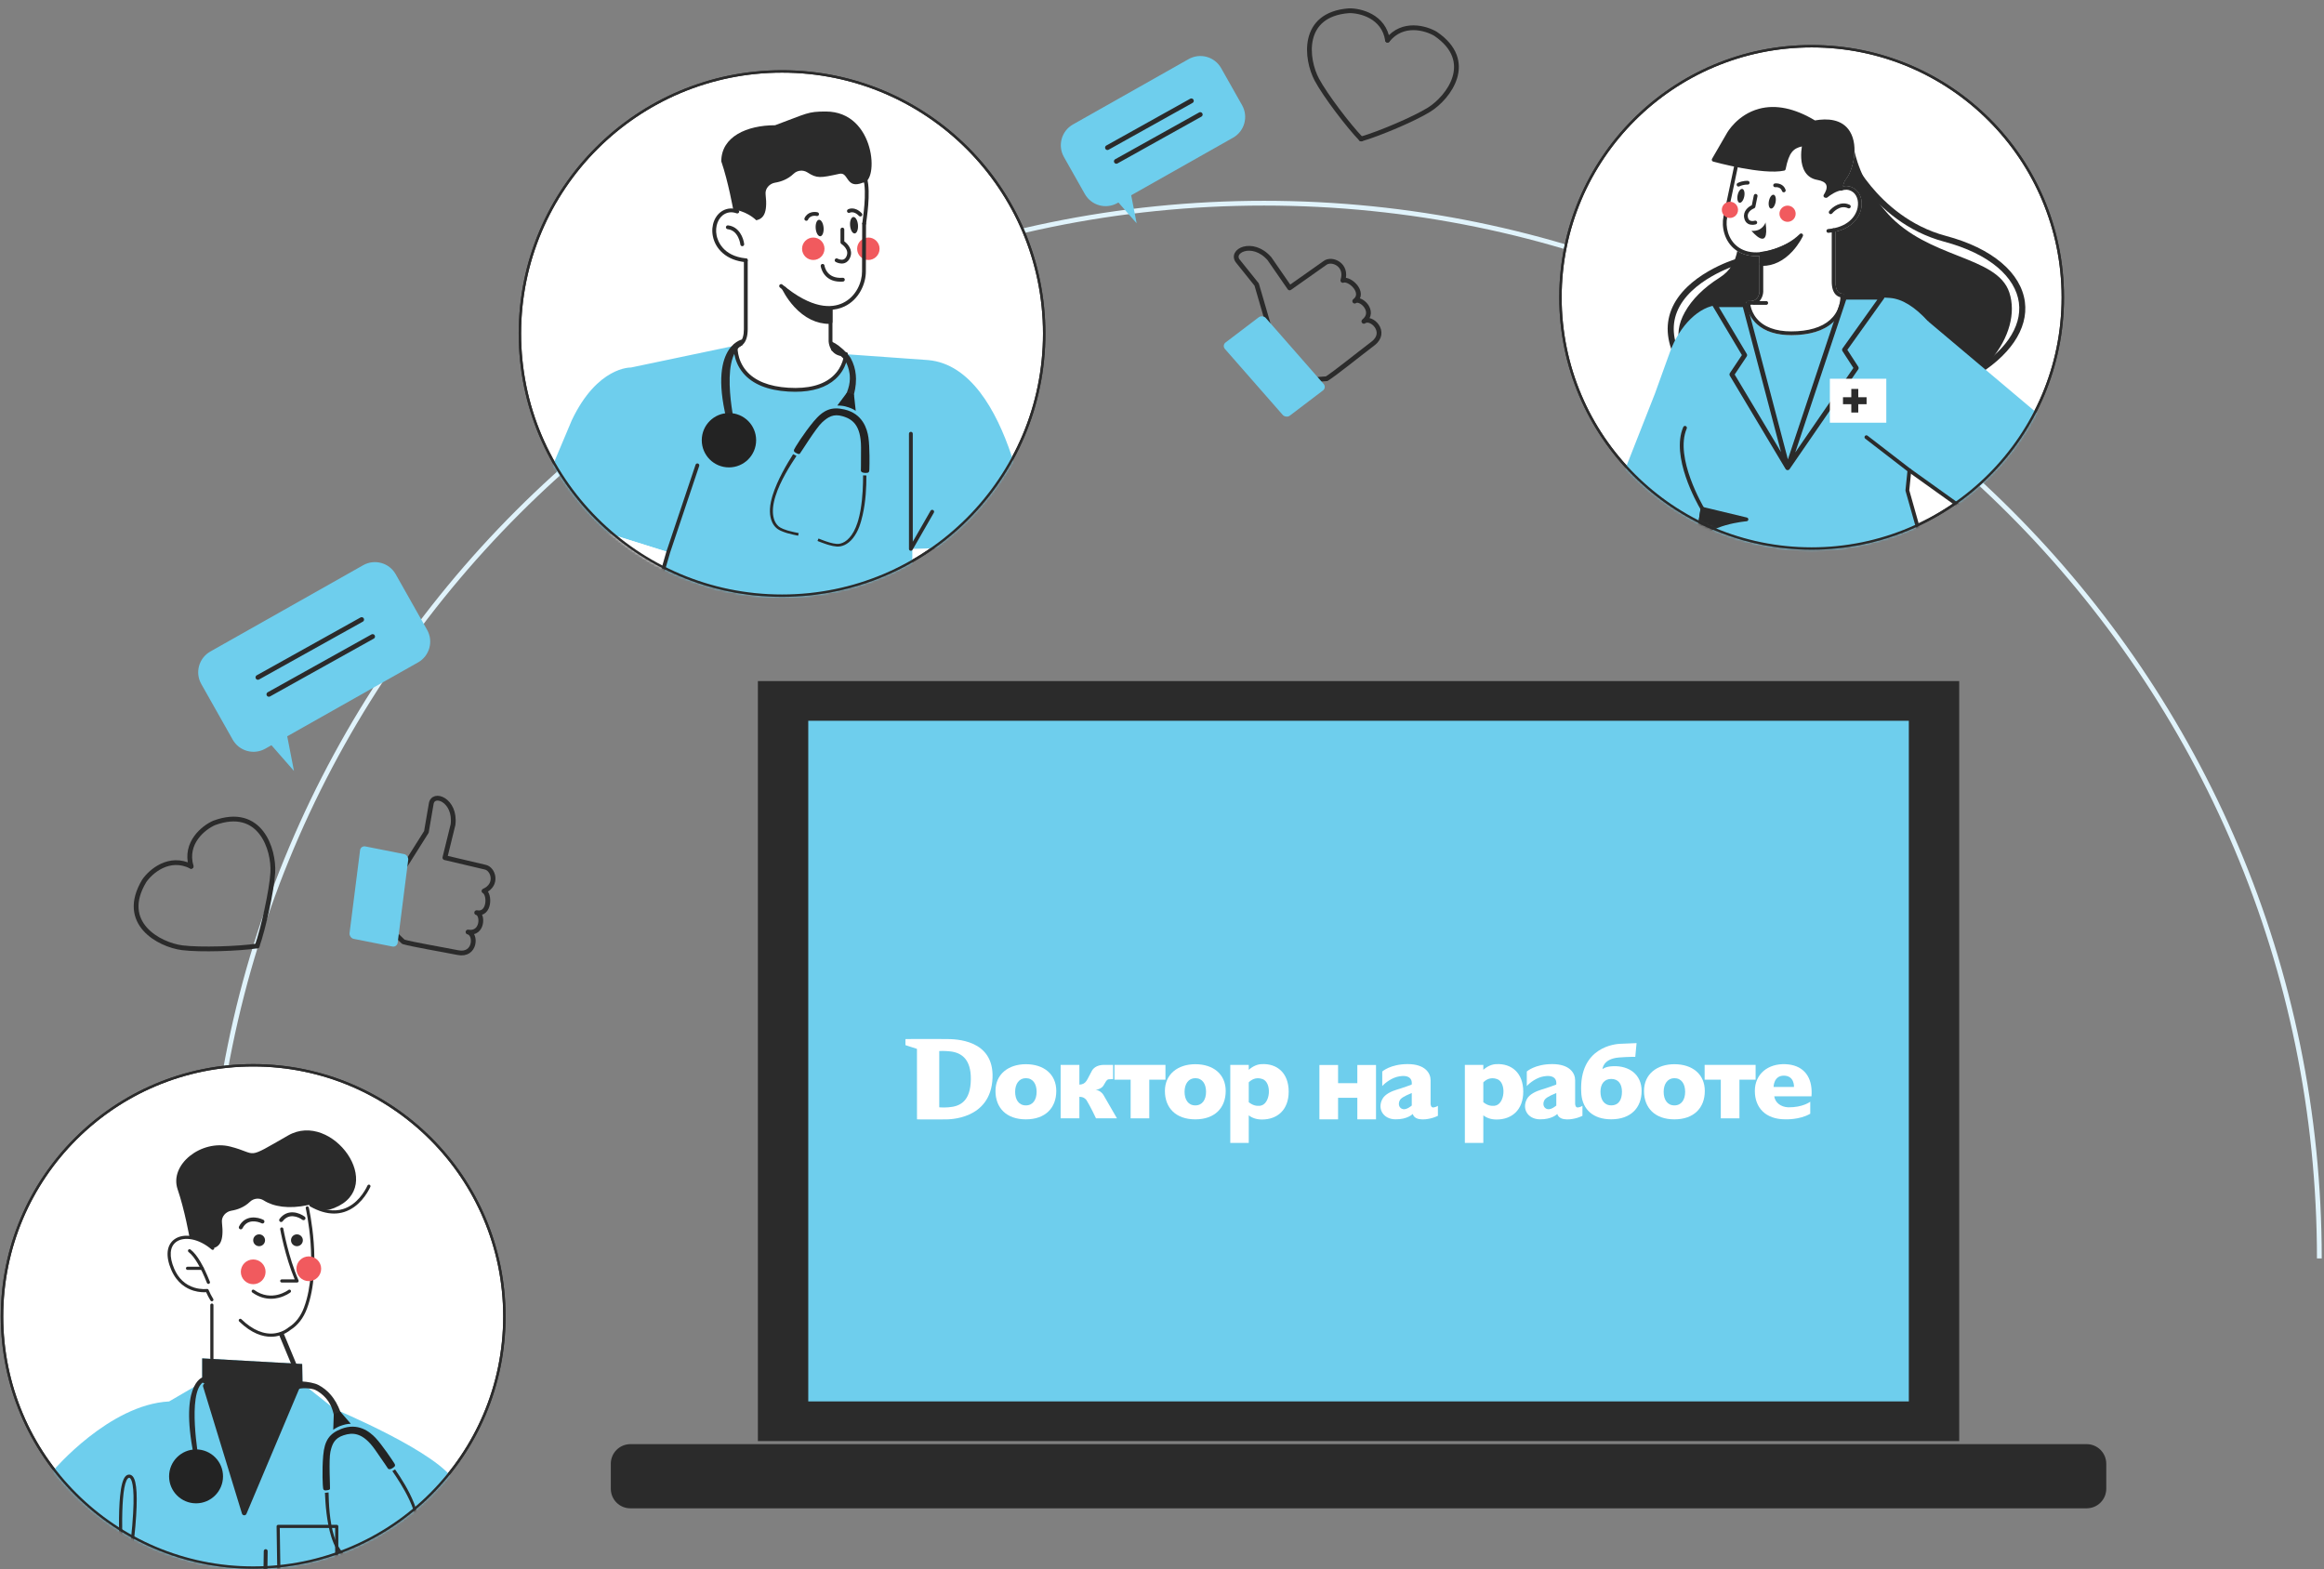 <?xml version="1.0" encoding="UTF-8"?> <svg xmlns="http://www.w3.org/2000/svg" width="973" height="657" viewBox="0 0 973 657" fill="none"><rect x="0" y="0" width="973" height="657" fill="#808080" stroke="none"/> <path d="M881.842 612.897V623.397C881.832 625.567 880.963 627.644 879.425 629.174C877.886 630.705 875.804 631.563 873.635 631.561H263.898C261.733 631.561 259.657 630.701 258.126 629.17C256.595 627.639 255.734 625.562 255.734 623.397V612.897C255.733 610.727 256.591 608.645 258.121 607.107C259.651 605.569 261.729 604.699 263.898 604.689H873.628C875.806 604.689 877.894 605.554 879.434 607.093C880.975 608.632 881.841 610.72 881.842 612.897Z" fill="#2B2B2B"></path> <path d="M820.27 285.185H317.308V603.413H820.27V285.185Z" fill="#2B2B2B"></path> <path d="M799.179 301.801H338.398V586.798H799.179V301.801Z" fill="#6ECEED"></path> <path d="M406.466 451.917C406.365 461.156 401.982 463.279 397.147 463.644C395.358 463.779 393.806 463.698 393.364 463.67C393.293 463.665 393.238 463.607 393.238 463.536V440.213C393.238 440.141 393.295 440.082 393.367 440.078C393.848 440.057 395.629 440.001 397.77 440.23C402.443 440.731 406.559 443.371 406.466 451.917V451.917ZM396.515 435.067C393.394 435.016 380.787 435.061 379.245 435.067C379.16 435.067 379.091 435.136 379.091 435.222L379.092 437.623L383.802 439.146C383.866 439.167 383.909 439.226 383.909 439.294L383.921 468.555C383.921 468.641 383.99 468.71 384.075 468.711C385.447 468.716 395.504 468.752 396.14 468.71C396.824 468.666 414.882 469.039 415.549 451.305C416.158 435.122 399.842 435.122 396.515 435.068" fill="white"></path> <path d="M429.51 462.849C426.535 462.849 425.013 460.437 425.013 457.15C425.013 453.862 426.656 451.45 429.51 451.45C432.468 451.45 434.008 453.862 434.008 457.15C434.008 460.437 432.485 462.849 429.51 462.849ZM429.51 445.604C422.245 445.604 416.783 449.736 416.783 456.812C416.783 463.887 421.345 468.696 429.51 468.696C437.674 468.696 442.238 463.887 442.238 456.812C442.238 449.736 436.983 445.604 429.51 445.604" fill="white"></path> <path d="M500.444 462.849C497.469 462.849 495.947 460.437 495.947 457.15C495.947 453.862 497.591 451.45 500.444 451.45C503.403 451.45 504.942 453.862 504.942 457.15C504.942 460.437 503.42 462.849 500.444 462.849ZM500.444 445.604C493.18 445.604 487.718 449.736 487.718 456.812C487.718 463.887 492.28 468.696 500.444 468.696C508.609 468.696 513.172 463.887 513.172 456.812C513.172 449.736 507.918 445.604 500.444 445.604" fill="white"></path> <path d="M701.03 462.849C698.055 462.849 696.533 460.437 696.533 457.15C696.533 453.862 698.177 451.45 701.03 451.45C703.989 451.45 705.528 453.862 705.528 457.15C705.528 460.437 704.005 462.849 701.03 462.849ZM701.03 445.604C693.766 445.604 688.304 449.736 688.304 456.812C688.304 463.887 692.866 468.696 701.03 468.696C709.195 468.696 713.758 463.887 713.758 456.812C713.758 449.736 708.503 445.604 701.03 445.604" fill="white"></path> <path d="M751.095 455.118H742.558C742.558 455.118 742.554 450.396 746.826 450.396C751.38 450.396 751.095 455.118 751.095 455.118ZM758.477 456.798C758.29 450.145 754.519 445.889 747.549 445.594C740.186 445.283 734.709 449.722 734.709 456.798C734.709 463.873 739.271 468.681 747.436 468.681C747.436 468.681 753.464 468.965 757.91 466.335V461.302C757.91 461.302 754.865 463.724 748.707 463.655C745.602 463.507 743.245 461.773 742.826 459.036H758.423C758.481 458.32 758.499 457.573 758.477 456.798" fill="white"></path> <path d="M461.979 458.463C461.573 457.72 460.241 456.396 458.658 456.396C458.658 456.396 460.275 456.206 461.417 455.22C462.36 454.407 462.787 452.682 463.726 452.072C463.987 451.902 464.529 451.891 465.017 451.873C465.552 451.853 466.023 451.834 466.023 451.834V445.888H462.36C461.772 445.888 458.597 445.827 457.171 448.327C455.05 452.04 454.93 453.992 451.912 454.162V445.888H444.059V468.271H451.912V459.23C452.599 459.278 453.309 459.403 453.789 459.683C454.111 459.871 454.64 460.259 454.969 460.786C456.514 463.26 458.874 468.271 458.874 468.271H467.644C467.644 468.271 462.305 459.059 461.979 458.463" fill="white"></path> <path d="M487.944 445.888H466.599V452.081H473.371V468.271H481.172V452.081H487.944V445.888Z" fill="white"></path> <path d="M735.03 445.888H713.685V452.081H720.457V468.271H728.258V452.081H735.03V445.888V445.888Z" fill="white"></path> <path d="M527.542 463.007C525.937 463.151 524.576 462.869 522.82 461.52V453.208C523.767 452.23 525.73 450.817 528.581 451.824C532.594 453.243 531.971 462.514 527.542 463.007ZM528.398 445.571C526.517 445.565 524.506 446.436 522.82 447.957V445.891H515.088V478.556H522.82V467.01C524.23 468.107 526.058 468.761 528.366 468.761C534.842 468.761 539.539 464.677 539.539 457.083C539.539 449.143 534.522 445.286 528.398 445.571" fill="white"></path> <path d="M625.751 463.007C624.146 463.151 622.785 462.869 621.029 461.52V453.208C621.976 452.23 623.939 450.817 626.79 451.824C630.803 453.243 630.179 462.514 625.751 463.007V463.007ZM626.607 445.571C624.726 445.565 622.715 446.436 621.029 447.957V445.891H613.297V478.556H621.029V467.01C622.439 468.107 624.267 468.761 626.575 468.761C633.051 468.761 637.748 464.677 637.748 457.083C637.748 449.143 632.731 445.286 626.607 445.571" fill="white"></path> <path d="M568.281 445.933V453.544H560.22V445.933H552.401V468.69H560.22V459.668H568.281V468.69H576.1V445.933H568.281V445.933Z" fill="white"></path> <path d="M591.067 462.913C591.067 462.913 588.974 464.764 587.4 464.417C585.826 464.072 585.203 462.398 586.051 460.733C586.518 459.886 587.625 459.07 591.067 457.669V462.913V462.913ZM600.244 463.7C599.257 463.857 599.008 462.934 598.955 462.266V452.292C598.955 449.36 596.698 445.557 589.381 445.557C582.09 445.556 578.717 448.659 578.717 448.659V454.757C579.936 453.381 582.842 451.15 585.878 450.683C591.976 449.671 591.041 454.134 591.041 454.134C591.041 454.134 587.603 455.431 584.788 456.261C582.702 456.877 579.729 458.181 578.717 460.284C576.641 464.228 579.046 468.599 584.165 468.683C589.303 468.768 591.482 466.433 591.482 466.433C592.51 470.004 598.83 468.334 598.952 468.301C598.953 468.301 598.954 468.301 598.955 468.301C600.261 468.039 602.017 467.22 602.017 467.22V463.016C602.017 463.016 601.385 463.518 600.244 463.7" fill="white"></path> <path d="M651.583 462.913C651.583 462.913 649.49 464.764 647.916 464.417C646.342 464.072 645.719 462.398 646.566 460.733C647.033 459.886 648.141 459.07 651.583 457.669V462.913V462.913ZM660.759 463.7C659.772 463.857 659.524 462.934 659.471 462.266V452.292C659.471 449.36 657.213 445.557 649.896 445.557C642.605 445.556 639.232 448.659 639.232 448.659V454.757C640.452 453.381 643.358 451.15 646.393 450.683C652.491 449.671 651.557 454.134 651.557 454.134C651.557 454.134 648.119 455.431 645.304 456.261C643.218 456.877 640.244 458.181 639.232 460.284C637.156 464.228 639.561 468.599 644.681 468.683C649.819 468.768 651.998 466.433 651.998 466.433C653.026 470.004 659.346 468.334 659.468 468.301C659.469 468.301 659.47 468.301 659.471 468.301C660.777 468.039 662.533 467.22 662.533 467.22V463.016C662.533 463.016 661.901 463.518 660.759 463.7" fill="white"></path> <path d="M674.574 462.832C671.599 462.832 670.077 460.419 670.077 457.132C670.077 453.844 671.721 451.77 674.574 451.77C677.533 451.77 679.072 453.844 679.072 457.132C679.072 460.419 677.766 462.832 674.574 462.832ZM675.405 446.436C672.076 446.551 670.998 447.627 670.929 447.681C670.929 447.681 671.02 443.335 677.836 442.79C681.64 442.486 684.651 442.513 684.651 442.513L685.187 436.771C685.187 436.771 679.512 436.982 678.164 437.064C676.905 437.142 660.937 438.04 662.029 457.452V457.452C662.029 457.46 662.03 457.469 662.031 457.479C662.042 457.759 662.06 458.034 662.087 458.307V458.309C662.679 464.547 667.007 468.678 674.575 468.678C682.739 468.678 687.302 463.87 687.302 456.795C687.302 449.947 682.151 446.202 675.405 446.435" fill="white"></path> <path d="M971.051 526.928C971.051 282.899 773.226 85.075 529.197 85.075C285.168 85.075 87.344 282.899 87.344 526.928" stroke="#E0F3FB" stroke-width="2"></path> <circle cx="327.421" cy="139.668" r="109.755" fill="white" stroke="#2B2B2B"></circle> <path d="M335.803 104.162C335.803 106.757 337.906 108.86 340.5 108.86C343.095 108.86 345.198 106.757 345.198 104.162C345.198 101.568 343.095 99.464 340.5 99.464C337.906 99.464 335.803 101.568 335.803 104.162Z" fill="#F15A5E"></path> <path d="M358.859 104.162C358.859 106.757 360.963 108.86 363.557 108.86C366.152 108.86 368.255 106.757 368.255 104.162C368.255 101.568 366.152 99.464 363.557 99.464C360.963 99.464 358.859 101.568 358.859 104.162Z" fill="#F15A5E"></path> <mask id="mask0_171_568" style="mask-type:alpha" maskUnits="userSpaceOnUse" x="217" y="29" width="221" height="221"> <circle cx="327.421" cy="139.668" r="109.755" fill="white" stroke="black"></circle> </mask> <g mask="url(#mask0_171_568)"> <path d="M312.248 109.783L312.169 109.78C308.25 109.396 305.015 108.107 302.554 105.946C300.41 104.061 298.992 101.62 298.453 98.878C297.563 94.358 299.324 89.943 302.734 88.143C304.664 87.123 306.758 87.014 308.958 87.822C309.373 87.973 309.586 88.433 309.434 88.848C309.282 89.262 308.822 89.474 308.408 89.323C306.651 88.678 304.993 88.757 303.481 89.556C300.69 91.032 299.267 94.736 300.021 98.57C300.418 100.582 302.477 107.226 312.325 108.189C312.764 108.231 313.086 108.621 313.043 109.06C313.003 109.475 312.655 109.783 312.248 109.783V109.783Z" fill="#2B2B2B"></path> <path d="M346.96 129.756C341.896 129.756 335.139 127.538 326.52 120.373C326.18 120.092 326.134 119.587 326.416 119.248C326.698 118.909 327.202 118.863 327.542 119.145C340.036 129.529 348.213 129.079 352.874 126.87C358.444 124.234 360.946 118.168 360.914 113.65L360.987 93.686C360.988 93.244 361.346 92.887 361.786 92.887H361.789C362.231 92.89 362.588 93.25 362.586 93.692L362.513 113.647C362.548 118.649 359.762 125.378 353.559 128.316C351.81 129.145 349.617 129.756 346.96 129.756V129.756Z" fill="#2B2B2B"></path> <path d="M308.117 145.487C308.014 145.487 307.95 145.484 307.938 145.481C307.499 145.439 307.176 145.049 307.219 144.61C307.26 144.174 307.647 143.856 308.082 143.89C308.136 143.893 309.032 143.938 309.873 143.155C310.903 142.192 311.448 140.353 311.448 137.832V108.984C311.448 108.543 311.806 108.183 312.247 108.183C312.689 108.183 313.047 108.543 313.047 108.984V137.832C313.047 140.882 312.331 143.079 310.919 144.362C309.796 145.385 308.57 145.487 308.117 145.487Z" fill="#2B2B2B"></path> <path d="M353.321 149.158C352.564 149.158 351.861 149.061 351.222 148.867C347.128 147.629 346.932 143.091 346.925 142.897L346.925 129.245C346.925 128.803 347.283 128.446 347.724 128.446C348.166 128.446 348.524 128.803 348.524 129.245V142.873C348.529 142.988 348.698 146.434 351.685 147.336C352.378 147.545 353.191 147.608 354.097 147.518C354.539 147.478 354.928 147.796 354.97 148.238C355.013 148.676 354.692 149.067 354.252 149.109C353.934 149.139 353.623 149.158 353.321 149.158V149.158Z" fill="#2B2B2B"></path> <path d="M223.555 213.555L279.772 231.195L269.492 266.872L381.964 283.853V229.828L431.842 228.293C431.842 228.293 423.987 153.965 388.616 150.773L354.175 148.313C354.175 148.313 350.821 165.63 328.776 163.031C307.139 160.477 308.014 144.685 308.014 144.685L264.14 153.89C264.14 153.89 250.162 153.354 239.41 175.929L223.555 213.555H223.555Z" fill="#6ECEED"></path> <path d="M332.944 164.047C331.974 164.047 330.975 164.014 329.948 163.95C321.392 163.421 315.087 160.84 311.209 156.283C306.652 150.93 307.193 144.864 307.219 144.606C307.262 144.168 307.652 143.847 308.093 143.889C308.532 143.932 308.853 144.325 308.81 144.764C308.805 144.818 308.324 150.446 312.445 155.269C316.034 159.469 321.956 161.853 330.047 162.356C338.327 162.867 344.602 161.245 348.697 157.532C353.138 153.505 353.374 148.337 353.376 148.286C353.392 147.847 353.767 147.499 354.202 147.514C354.642 147.529 354.988 147.898 354.974 148.34C354.966 148.576 354.734 154.198 349.798 158.694C345.892 162.25 340.232 164.047 332.944 164.047V164.047Z" fill="#2B2B2B"></path> <path d="M328.183 120.73C328.183 120.73 334.824 135.212 347.725 134.809V129.768C347.725 129.768 336.458 128.824 328.183 120.73Z" fill="#2B2B2B"></path> <path d="M331.297 124.358C334.113 128.331 339.387 133.88 346.925 134.014V130.483C344.679 130.183 337.754 128.927 331.297 124.358ZM347.21 135.617C341.892 135.617 336.826 133.151 332.526 128.461C329.207 124.839 327.526 121.218 327.456 121.063C327.295 120.712 327.407 120.298 327.722 120.077C328.037 119.856 328.466 119.889 328.742 120.159C336.719 127.962 347.681 128.964 347.791 128.973C348.205 129.006 348.524 129.354 348.524 129.768V134.809C348.524 135.242 348.181 135.596 347.749 135.608C347.569 135.614 347.389 135.617 347.21 135.617Z" fill="#2B2B2B"></path> <path d="M310.769 103.087C310.367 103.087 310.021 102.784 309.975 102.376C309.973 102.361 309.791 100.83 309.007 99.268C308.013 97.287 306.541 96.176 304.633 95.961C304.194 95.91 303.878 95.516 303.928 95.078C303.977 94.636 304.37 94.321 304.812 94.37C309.526 94.902 311.29 99.725 311.564 102.2C311.613 102.639 311.297 103.036 310.858 103.084C310.828 103.087 310.798 103.087 310.769 103.087V103.087Z" fill="#2B2B2B"></path> <path d="M351.906 117.947C344.506 117.947 343.623 111.481 343.614 111.411C343.561 110.972 343.872 110.573 344.31 110.522C344.75 110.467 345.148 110.779 345.201 111.218C345.231 111.444 346.016 116.833 352.834 116.31C353.274 116.28 353.658 116.606 353.692 117.045C353.726 117.487 353.396 117.871 352.956 117.904C352.592 117.932 352.243 117.947 351.906 117.947V117.947Z" fill="#2B2B2B"></path> <path d="M352.418 110.352C351.068 110.352 349.93 109.71 349.868 109.677C349.485 109.456 349.352 108.969 349.572 108.585C349.791 108.203 350.279 108.07 350.663 108.288C350.674 108.294 352.016 109.039 353.138 108.636C353.731 108.424 354.174 107.925 354.492 107.105C354.945 105.94 354.735 104.778 353.867 103.647C353.16 102.724 352.274 102.167 352.265 102.161C352.03 102.016 351.885 101.759 351.885 101.48V96.106C351.885 95.665 352.243 95.308 352.685 95.308C353.126 95.308 353.484 95.665 353.484 96.106V101.053C355.038 102.173 357.154 104.672 355.983 107.683C355.491 108.948 354.711 109.777 353.665 110.146C353.246 110.294 352.823 110.352 352.418 110.352V110.352Z" fill="#2B2B2B"></path> <path d="M341.51 95.61C341.666 97.516 342.532 98.999 343.444 98.926C344.357 98.851 344.971 97.247 344.815 95.341C344.66 93.438 343.794 91.952 342.881 92.028C341.969 92.103 341.355 93.707 341.51 95.61Z" fill="#2B2B2B"></path> <path d="M355.909 94.436C356.064 96.343 356.93 97.825 357.843 97.75C358.755 97.677 359.369 96.073 359.214 94.167C359.058 92.261 358.192 90.778 357.28 90.854C356.367 90.927 355.753 92.533 355.909 94.436Z" fill="#2B2B2B"></path> <path d="M337.576 92.451C337.463 92.451 337.35 92.427 337.241 92.379C336.84 92.191 336.665 91.716 336.85 91.317C338.094 88.624 340.951 88.551 342.29 88.89C342.718 88.999 342.977 89.431 342.869 89.861C342.761 90.288 342.328 90.545 341.901 90.442C341.791 90.415 339.295 89.837 338.302 91.985C338.167 92.279 337.878 92.451 337.576 92.451V92.451Z" fill="#2B2B2B"></path> <path d="M360.216 90.639C360.008 90.639 359.8 90.561 359.643 90.397C357.495 88.189 355.873 89.027 355.806 89.063C355.421 89.269 354.936 89.135 354.723 88.754C354.509 88.373 354.633 87.895 355.009 87.674C355.12 87.611 357.733 86.14 360.79 89.284C361.097 89.602 361.09 90.107 360.774 90.415C360.618 90.567 360.417 90.639 360.216 90.639V90.639Z" fill="#2B2B2B"></path> <path d="M381.359 230.627C381.291 230.627 381.222 230.618 381.153 230.6C380.803 230.506 380.56 230.188 380.56 229.828V181.612C380.56 181.171 380.917 180.811 381.359 180.811C381.8 180.811 382.158 181.171 382.158 181.612V226.83L389.596 213.87C389.815 213.489 390.304 213.356 390.687 213.577C391.07 213.794 391.202 214.285 390.983 214.666L382.052 230.224C381.907 230.479 381.64 230.627 381.359 230.627V230.627Z" fill="#2B2B2B"></path> <path d="M220.503 307.424H326.64C326.64 307.424 338.174 315.727 347.584 318.144L360.416 346.502C364.113 354.187 379.969 356.378 379.969 346.099C382.387 355.776 399.118 359.603 397.909 346.502C403.621 358.193 423.243 356.311 417.131 343.845L407.382 318.144L399.506 307.478H420.017C427.004 307.497 432.78 296.31 418.765 290.631L393.409 288.044C393.409 288.044 376.615 282.05 357.771 279.006L269.486 266.912L279.766 231.235L223.547 213.594L210.223 253.607C210.223 253.607 186.038 306.214 220.503 307.424H220.503Z" fill="white"></path> <path d="M391.51 355.67C387.45 355.67 382.635 353.113 380.299 348.986C379.467 351.303 377.577 352.91 374.839 353.533C369.776 354.689 362.227 352.057 359.703 346.807L347.018 318.782C338.243 316.401 328.031 309.345 326.391 308.186H220.512C212.93 307.92 207.508 305.206 204.368 300.11C200.445 293.747 200.127 283.901 203.424 270.851C205.766 261.583 209.202 253.907 209.487 253.277L222.797 213.304C222.936 212.883 223.39 212.656 223.808 212.796C224.227 212.938 224.454 213.389 224.314 213.809L210.991 253.822C210.982 253.849 210.971 253.877 210.959 253.904C210.817 254.212 196.883 284.921 205.73 299.272C208.572 303.884 213.554 306.343 220.54 306.589H326.647C326.815 306.589 326.978 306.64 327.114 306.737C327.228 306.822 338.639 314.979 347.789 317.333C348.024 317.394 348.218 317.557 348.318 317.778L361.152 346.132C362.965 349.903 369.057 353.213 374.485 351.975C376.626 351.488 379.178 350.063 379.178 346.06C379.178 345.654 379.479 345.315 379.88 345.264C380.282 345.216 380.655 345.473 380.753 345.866C381.855 350.272 387.434 354.871 392.712 353.975C395.947 353.425 397.513 350.783 397.122 346.535C397.086 346.151 397.33 345.797 397.702 345.691C398.074 345.588 398.466 345.763 398.636 346.111C401.083 351.122 405.967 353.185 409.722 353.443C412.881 353.661 415.501 352.695 416.733 350.865C417.858 349.188 417.749 346.871 416.418 344.157L416.391 344.087L406.684 318.492L393.646 300.843C393.384 300.489 393.459 299.986 393.814 299.726C394.169 299.463 394.67 299.538 394.932 299.892L408.034 317.633C408.079 317.69 408.112 317.754 408.139 317.823L417.87 343.485C419.867 347.582 419.078 350.244 418.058 351.757C416.506 354.069 413.347 355.294 409.613 355.037C406.073 354.795 401.637 353.116 398.684 349.228C398.24 352.701 396.22 354.998 392.98 355.552C392.506 355.63 392.014 355.67 391.51 355.67H391.51Z" fill="#2B2B2B"></path> <path d="M420.042 308.234H399.509C399.067 308.234 398.71 307.878 398.71 307.436C398.71 306.994 399.067 306.637 399.509 306.637H420.039C423.041 306.637 425.852 304.264 426.448 301.23C426.811 299.381 426.768 294.73 418.575 291.372L393.334 288.8C393.27 288.794 393.207 288.779 393.146 288.757C392.979 288.697 376.202 282.754 357.649 279.756L269.383 267.665C269.153 267.634 268.949 267.504 268.822 267.308C268.695 267.114 268.659 266.875 268.724 266.651L279.003 230.974L279.014 230.941L291.218 194.589C291.359 194.172 291.812 193.945 292.23 194.087C292.649 194.226 292.875 194.68 292.734 195.098L280.535 231.434L270.516 266.206L357.886 278.173C375.887 281.084 392.212 286.736 393.591 287.22L418.853 289.792C418.929 289.801 419.001 289.819 419.071 289.847C425.592 292.491 428.938 296.86 428.018 301.538C427.28 305.296 423.779 308.234 420.042 308.234H420.042Z" fill="#2B2B2B"></path> <path d="M437.466 298.453C437.055 298.453 436.704 298.138 436.671 297.72L431.046 228.361C431.009 227.919 431.336 227.535 431.778 227.498C432.217 227.468 432.604 227.792 432.637 228.231L438.262 297.59C438.299 298.029 437.972 298.416 437.53 298.453H437.466V298.453Z" fill="#2B2B2B"></path> <path d="M308.147 180.315C308.147 180.315 300.612 149.645 310.859 144.468L310.567 142.169C310.567 142.169 294.863 145.484 305.87 181.659L308.147 180.315Z" fill="#2B2B2B"></path> <path d="M353.804 166.343L357.034 167.128C357.163 166.592 357.337 165.96 357.513 165.24C357.689 164.52 357.865 163.748 358.017 162.888C358.267 161.499 358.39 160.089 358.384 158.678C358.401 158.631 358.383 158.576 358.383 158.524C358.377 158.011 358.349 157.486 358.297 156.953C358.081 154.559 357.384 152.233 356.248 150.115C355.47 148.672 353.309 146.413 351.133 144.779C350.258 144.092 349.302 143.515 348.286 143.061L348.168 145.566L348.156 145.599L348.145 145.629L348.134 145.662L348.101 146.314L348.079 146.784L348.105 146.793C348.499 146.842 348.88 146.965 349.229 147.155C349.905 147.503 350.546 147.915 351.143 148.386L351.332 148.525L351.549 148.699C352.684 149.614 353.685 150.644 354.019 151.263C354.842 152.805 355.395 154.476 355.655 156.203C355.701 156.522 355.744 156.84 355.774 157.152C355.928 159.045 355.705 160.949 355.116 162.755C354.945 163.327 354.752 163.866 354.559 164.372C354.312 165.134 354.03 165.786 353.804 166.343Z" fill="#2B2B2B"></path> <path d="M360.426 197.012C360.471 197.927 361.885 198.147 363.127 197.98C364.129 197.862 363.955 196.714 363.996 195.807C364.029 195.11 364.192 187.369 363.587 183.186C363.057 179.531 361.185 173.231 353.544 171.454C348.281 170.228 344.85 171.43 340.656 176.477C336.408 181.583 332.717 187.601 332.489 188.194C332.261 188.788 332.396 189.183 333.116 189.568C333.836 189.953 334.511 190.329 334.877 189.953C335.243 189.577 341.605 179.253 344.131 176.924C346.656 174.595 348.91 173.117 352.848 174.301C356.665 175.449 360.475 177.781 360.492 187.333C360.51 195.266 360.426 197.012 360.426 197.012Z" fill="#232323"></path> <path d="M360.142 219.41C360.282 219.02 360.397 218.614 360.517 218.198C360.734 217.44 360.93 216.676 361.107 215.906L361.152 215.718C362.505 209.861 362.741 203.906 362.743 199.091L361.356 199.034C361.349 202.676 361.22 208.147 360.319 213.378C360.293 213.544 360.264 213.709 360.233 213.877C359.985 215.236 359.682 216.571 359.316 217.853C359.199 218.251 359.082 218.639 358.956 219.011C358.564 220.215 358.068 221.383 357.474 222.501C355.129 226.846 352.185 227.887 350.332 227.745C349.33 227.655 348.34 227.462 347.377 227.171C346.302 226.86 345.225 226.47 344.273 226.106L342.685 225.488L342.262 226.512L343.901 227.144C344.258 227.272 344.635 227.407 345.019 227.545C345.68 227.782 346.375 228.031 347.095 228.218C348.152 228.54 349.239 228.751 350.34 228.848C352.347 228.986 354.894 228.105 357.106 225.339C358.24 223.877 359.138 222.247 359.767 220.507C359.884 220.172 360.015 219.805 360.142 219.41Z" fill="#2B2B2B"></path> <path d="M334.397 223.219C333.772 223.088 333.008 222.93 332.23 222.759C331.677 222.636 331.102 222.501 330.515 222.338C330.19 222.256 329.865 222.162 329.542 222.064C328.97 221.889 328.41 221.692 327.888 221.472C327.499 221.312 327.119 221.13 326.752 220.926C326.199 220.621 325.712 220.211 325.319 219.718C324.665 218.907 324.196 217.962 323.945 216.95V216.95C323.432 215.039 323.392 212.414 324.332 208.916C324.437 208.529 324.55 208.14 324.676 207.738C326.666 201.363 330.868 194.816 333.466 190.901C333.2 190.78 332.349 190.288 332.074 190.152C329.507 194.19 325.508 200.9 323.48 207.368C323.351 207.781 323.235 208.187 323.129 208.586C321.929 212.975 322.226 216.207 323.195 218.45C323.547 219.294 324.05 220.067 324.679 220.731C325.106 221.181 325.598 221.563 326.138 221.866C326.393 222.01 326.659 222.142 326.935 222.268C327.672 222.594 328.429 222.875 329.201 223.11L329.449 223.198C330.323 223.456 331.201 223.67 332.013 223.853C332.819 224.03 333.556 224.182 334.159 224.309L334.397 223.219Z" fill="#2B2B2B"></path> <path d="M357.538 165.238L357.518 165.231L354.601 164.394C354.555 164.46 354.128 165.026 353.575 165.768C353.373 166.039 353.152 166.333 352.924 166.635C351.846 168.081 350.63 169.704 350.564 169.796C350.82 169.798 351.135 169.806 351.471 169.826C351.691 169.838 351.922 169.857 352.156 169.882C352.728 169.926 353.296 170.018 353.854 170.154C355.811 170.681 356.872 171.102 358.275 172C358.239 171.704 357.538 165.238 357.538 165.238Z" fill="#232323"></path> <circle cx="305.193" cy="184.326" r="11.382" fill="#232323"></circle> </g> <circle cx="327.421" cy="139.668" r="109.755" stroke="#2B2B2B"></circle> <circle cx="758.487" cy="124.516" r="105.161" fill="white" stroke="#2B2B2B"></circle> <mask id="mask1_171_568" style="mask-type:alpha" maskUnits="userSpaceOnUse" x="652" y="18" width="213" height="213"> <circle cx="758.487" cy="124.516" r="105.161" fill="white" stroke="black"></circle> </mask> <g mask="url(#mask1_171_568)"> <path d="M703.542 152.757C703.098 152.757 702.67 152.524 702.437 152.111C697.914 144.082 697.019 136.523 699.77 129.638C701.129 126.244 703.386 123.02 706.478 120.056C708.924 117.715 711.893 115.53 715.306 113.563C721.092 110.222 726.107 108.672 726.319 108.606C726.987 108.402 727.693 108.779 727.9 109.447C728.103 110.114 727.726 110.821 727.059 111.028C726.864 111.087 707.475 117.173 702.117 130.584C699.668 136.721 700.518 143.546 704.643 150.868C704.984 151.479 704.769 152.251 704.161 152.592C703.964 152.703 703.751 152.757 703.542 152.757V152.757Z" fill="#2B2B2B"></path> <path d="M825.486 158.334C825.049 158.334 824.624 158.109 824.388 157.702C824.037 157.097 824.244 156.322 824.849 155.972C839.188 147.677 846.626 137.014 845.261 126.719C844.558 121.409 841.493 116.317 836.401 112C830.898 107.333 823.34 103.693 813.94 101.185C798.341 97.02 787.6 87.106 781.338 79.523C774.563 71.321 771.498 64.188 771.372 63.888C771.1 63.245 771.399 62.502 772.043 62.227C772.686 61.955 773.429 62.257 773.701 62.901C773.746 63.002 776.796 70.067 783.343 77.976C789.363 85.25 799.673 94.754 814.593 98.739C824.358 101.346 832.245 105.157 838.038 110.069C843.618 114.799 846.983 120.442 847.77 126.387C849.276 137.747 841.385 149.329 826.118 158.163C825.917 158.28 825.699 158.334 825.486 158.334V158.334Z" fill="#2B2B2B"></path> <path d="M775.532 62.886C775.532 62.886 777.78 76.913 789.967 90.228C807.284 109.147 835.6 107.83 840.509 122.738C846.969 142.357 821.833 169.913 794.221 165.919C750.315 159.567 745.881 141.995 722.092 148.249C698.302 154.505 697.048 131.638 720.317 116.96C734.727 107.872 725.618 88.597 727.875 70.977L775.532 62.886H775.532Z" fill="#2B2B2B"></path> <path d="M731.501 146.141C739.063 146.141 745.029 148.901 752.491 152.352C761.921 156.714 773.659 162.144 794.335 165.135C810.769 167.515 824.764 158.663 832.38 149.589C839.636 140.941 842.396 130.997 839.759 122.986C837.376 115.751 828.892 112.395 819.07 108.512C809.201 104.609 798.011 100.184 789.384 90.761C778.67 79.059 775.566 66.971 774.901 63.795L728.588 71.659C727.957 77.23 728.433 82.975 728.894 88.534C729.866 100.241 730.782 111.296 720.739 117.631C707.011 126.288 702.41 137.415 705.047 143.489C707.104 148.221 713.402 149.715 721.892 147.485C725.448 146.548 728.594 146.141 731.501 146.141V146.141ZM799.762 167.111C797.915 167.111 796.029 166.979 794.107 166.7C773.206 163.677 761.352 158.193 751.827 153.786C741.418 148.973 734.542 145.794 722.293 149.015C712.983 151.463 705.993 149.631 703.595 144.117C702.006 140.456 702.643 135.703 705.394 130.73C708.331 125.414 713.345 120.424 719.895 116.293C729.127 110.47 728.289 100.367 727.316 88.665C726.834 82.828 726.331 76.796 727.091 70.878C727.136 70.531 727.4 70.255 727.744 70.198L775.401 62.104C775.61 62.071 775.823 62.119 775.994 62.242C776.164 62.364 776.281 62.55 776.314 62.759C776.338 62.897 778.679 76.724 790.551 89.692C798.933 98.849 809.94 103.202 819.651 107.043C829.844 111.072 838.648 114.553 841.261 122.492C844.072 131.027 841.204 141.537 833.592 150.607C826.587 158.95 814.364 167.111 799.762 167.111V167.111Z" fill="#2B2B2B"></path> <path d="M798.565 205.35L799.544 197.387L834.272 221.868L811.859 252.39L798.565 205.35ZM626.372 183.27L659.777 279.598C675.897 302.627 704.096 296.583 705.108 266.055C705.108 266.055 723.643 281.17 753.258 280.592C775.599 280.158 791.306 274.74 801.184 269.699L831.823 300.484L883.033 239.754C902.24 220.015 879.285 195.247 875.469 192.05L807.279 134.559L807.315 134.251L807.163 134.463C801.714 128.524 796.425 125.088 791.084 124.735C777.521 123.839 771.3 123.723 771.3 123.723C771.3 123.723 772.046 137.19 753.594 139.367C734.794 141.585 731.933 126.818 731.933 126.818L719.578 127.698C711.427 128.06 703.195 136.322 699.165 147.389C696.911 153.58 694.768 159.54 692.906 164.743L679.522 198.773L659.777 168.937L626.372 183.27V183.27Z" fill="#6ECEED"></path> <path d="M716.754 67.184C716.844 67.4 717.026 67.564 717.251 67.624C717.499 67.693 719.385 68.208 722.151 68.857C721.268 71.755 721.25 75.35 724.097 78.859L721.595 90.716C720.714 94.922 721.912 101.05 726.624 104.573C728.545 106.01 731.32 107.222 735.212 107.222C735.679 107.222 736.161 107.204 736.661 107.168V122.178C736.655 122.274 736.511 125.162 734.018 125.914C733.434 126.09 732.751 126.141 731.988 126.069H731.928L731.889 126.066L731.865 126.069C731.838 126.072 731.811 126.075 731.785 126.081L731.713 126.096L731.65 126.117L731.575 126.15L731.521 126.18L731.452 126.225L731.404 126.267L731.347 126.324L731.306 126.378L731.264 126.441L731.234 126.504L731.204 126.572L731.183 126.641L731.168 126.719L731.162 126.746L731.165 126.797L731.159 126.845C731.168 127.048 731.365 131.871 735.598 135.727C738.942 138.771 743.789 140.31 750.021 140.31C750.85 140.31 751.703 140.283 752.58 140.229C759.9 139.774 765.294 137.568 768.614 133.664C772.508 129.09 772.059 123.902 772.035 123.654V123.651L772.02 123.579L772.005 123.504C771.937 123.28 771.766 123.106 771.553 123.022L771.511 123.004L771.446 122.989L771.365 122.974H771.302C771.275 122.974 771.248 122.971 771.221 122.974C771.173 122.974 770.436 123.01 769.745 122.361C768.883 121.555 768.428 120.005 768.428 117.879V97.008C775.179 95.524 778.441 91.186 779.232 87.288C779.983 83.588 778.612 80.113 775.819 78.64C774.508 77.946 773.107 77.742 771.646 78.026C771.718 76.919 772.17 75.823 773.011 74.758C775.678 71.393 778.271 61.386 774.496 55.129C771.239 49.729 764.8 49.585 759.861 50.462C751.326 45.349 743.456 43.709 736.46 45.586C727.342 48.038 723.139 55.548 722.966 55.865L716.799 66.519C716.682 66.72 716.664 66.966 716.754 67.184V67.184Z" fill="white"></path> <path d="M765.477 97.481C765.07 97.481 764.726 97.17 764.69 96.757C764.654 96.32 764.978 95.937 765.412 95.901C773.3 95.224 776.948 90.848 777.733 86.977C778.347 83.957 777.293 81.155 775.114 80.002C773.835 79.326 772.488 79.263 771.001 79.808C770.59 79.957 770.135 79.748 769.985 79.338C769.836 78.927 770.046 78.472 770.456 78.323C772.363 77.625 774.179 77.718 775.853 78.604C778.658 80.086 780.038 83.576 779.284 87.291C778.386 91.725 774.302 96.727 765.546 97.478L765.477 97.481V97.481Z" fill="#2B2B2B"></path> <path d="M735.23 107.255C731.327 107.255 728.546 106.04 726.621 104.6C721.894 101.064 720.694 94.922 721.577 90.707L726.166 68.953C726.256 68.525 726.675 68.252 727.103 68.342C727.528 68.432 727.803 68.851 727.714 69.279L723.125 91.03C722.34 94.769 723.397 100.214 727.567 103.331C731.063 105.947 737.784 107.689 749.932 101.151C750.318 100.945 750.797 101.088 751.003 101.472C751.21 101.858 751.066 102.337 750.68 102.543C744.217 106.022 739.158 107.255 735.23 107.255V107.255Z" fill="#2B2B2B"></path> <path d="M771.192 124.516C770.77 124.516 769.725 124.417 768.749 123.528C767.519 122.411 766.899 120.511 766.899 117.876V96.386C766.899 95.952 767.253 95.596 767.69 95.596C768.127 95.596 768.48 95.952 768.48 96.386V117.876C768.48 120.017 768.941 121.564 769.812 122.358C770.492 122.974 771.219 122.935 771.225 122.935C771.665 122.893 772.045 123.214 772.087 123.648C772.129 124.082 771.809 124.468 771.375 124.51C771.348 124.513 771.285 124.516 771.192 124.516V124.516Z" fill="#2B2B2B"></path> <path d="M732.659 127.644C732.399 127.644 732.129 127.629 731.854 127.605C731.42 127.56 731.102 127.174 731.144 126.74C731.186 126.306 731.575 125.989 732.009 126.03C732.767 126.102 733.446 126.051 734.024 125.878C736.515 125.123 736.64 122.178 736.643 122.148L736.64 110.554C736.64 110.117 736.997 109.764 737.434 109.764C737.871 109.764 738.224 110.117 738.224 110.554V122.175C738.218 122.369 738.047 126.315 734.482 127.393C733.925 127.56 733.315 127.644 732.659 127.644V127.644Z" fill="#2B2B2B"></path> <path d="M772.438 74.284C771.126 75.94 770.779 77.511 770.92 78.882C768.36 79.275 765.918 80.96 764.568 82.049L764.235 81.981C765.547 79.99 767.516 75.685 760.981 74.542C752.399 73.036 755.396 60.293 755.396 60.293C750.812 61.152 748.445 62.511 746.825 70.671C738.036 72.566 717.471 66.893 717.471 66.893L723.646 56.224C723.646 56.224 734.683 36.069 759.73 51.252C780.197 47.418 776.59 69.049 772.438 74.284V74.284Z" fill="#2B2B2B"></path> <path d="M755.395 59.503C755.61 59.503 755.817 59.59 755.967 59.748C756.152 59.94 756.227 60.215 756.164 60.476C756.149 60.542 754.593 67.376 757.152 71.252C758.065 72.635 759.361 73.456 761.115 73.764C763.729 74.219 765.387 75.228 766.049 76.76C766.504 77.814 766.42 78.94 766.091 79.99C767.276 79.248 768.653 78.575 770.099 78.236C770.117 76.704 770.695 75.213 771.817 73.794C774.185 70.806 776.565 61.52 773.188 55.926C770.889 52.115 766.411 50.807 759.876 52.031C759.684 52.067 759.487 52.031 759.319 51.929C751.066 46.927 743.516 45.293 736.88 47.077C728.39 49.358 724.379 56.533 724.337 56.605L718.673 66.394C722.774 67.457 738.529 71.321 746.157 69.995C747.794 62.194 750.318 60.44 755.248 59.518C755.299 59.506 755.347 59.503 755.395 59.503ZM764.567 82.84C764.516 82.84 764.462 82.834 764.411 82.825L764.076 82.757C763.818 82.706 763.606 82.529 763.504 82.287C763.402 82.044 763.429 81.766 763.573 81.547C764.211 80.58 765.19 78.757 764.597 77.386C764.16 76.374 762.896 75.68 760.843 75.321C758.667 74.941 756.978 73.863 755.829 72.121C753.569 68.696 754.033 63.61 754.398 61.311C750.83 62.155 749.001 63.769 747.6 70.824C747.54 71.136 747.3 71.378 746.992 71.444C738.116 73.357 718.108 67.891 717.26 67.657C717.024 67.591 716.829 67.421 716.736 67.193C716.644 66.966 716.662 66.708 716.784 66.499L722.96 55.83C723.125 55.528 727.337 48.002 736.47 45.55C743.469 43.667 751.345 45.308 759.882 50.421C764.83 49.547 771.278 49.696 774.541 55.108C778.325 61.377 775.73 71.405 773.056 74.776C772.021 76.084 771.569 77.437 771.706 78.802C771.748 79.221 771.455 79.601 771.039 79.664C768.623 80.032 766.258 81.703 765.064 82.664C764.923 82.781 764.747 82.84 764.567 82.84V82.84Z" fill="#2B2B2B"></path> <path d="M750.039 140.342C743.795 140.342 738.942 138.8 735.589 135.747C731.348 131.885 731.147 127.045 731.141 126.841C731.126 126.404 731.47 126.039 731.907 126.024H731.931C732.356 126.024 732.707 126.362 732.722 126.79C732.725 126.859 732.937 131.209 736.679 134.601C740.149 137.744 745.471 139.115 752.503 138.681C759.37 138.256 764.393 136.235 767.435 132.679C770.919 128.605 770.515 123.845 770.512 123.797C770.47 123.363 770.787 122.977 771.221 122.935C771.655 122.893 772.042 123.21 772.086 123.644C772.107 123.863 772.574 129.084 768.656 133.685C765.33 137.594 759.927 139.806 752.599 140.261C751.722 140.315 750.868 140.342 750.039 140.342V140.342Z" fill="#2B2B2B"></path> <path d="M754.098 98.541C754.098 98.541 748.435 110.889 737.434 110.548V106.249C737.434 106.249 747.04 105.444 754.098 98.541Z" fill="#2B2B2B"></path> <path d="M738.224 106.953V109.757C744.247 109.602 748.546 105.375 750.992 102.079C745.705 105.638 740.179 106.68 738.224 106.953V106.953ZM737.871 111.344C737.718 111.344 737.563 111.341 737.407 111.338C736.982 111.323 736.641 110.973 736.641 110.548V106.249C736.641 105.839 736.958 105.495 737.365 105.462C737.461 105.453 746.786 104.588 753.545 97.975C753.817 97.709 754.243 97.673 754.554 97.894C754.865 98.113 754.976 98.523 754.817 98.87C754.757 99.002 753.318 102.106 750.474 105.207C746.786 109.231 742.439 111.344 737.871 111.344V111.344Z" fill="#2B2B2B"></path> <path d="M766.469 89.659C766.295 89.659 766.121 89.605 765.975 89.488C765.634 89.216 765.577 88.719 765.849 88.378C767.19 86.689 770.705 83.974 774.411 85.761C774.806 85.95 774.97 86.423 774.782 86.818C774.59 87.21 774.117 87.375 773.725 87.186C770.217 85.495 767.118 89.324 767.088 89.363C766.93 89.557 766.699 89.659 766.469 89.659V89.659Z" fill="#2B2B2B"></path> <path d="M739.191 93.132C739.191 93.132 737.999 97.014 733.312 96.655C733.312 96.655 741.035 106.067 739.191 93.132Z" fill="#2B2B2B"></path> <path d="M733.673 94.135C733.09 94.135 732.413 94.027 731.796 93.659C730.955 93.156 730.428 92.306 730.225 91.136C729.749 88.385 731.931 86.624 733.446 85.921L734.275 81.841C734.362 81.41 734.778 81.134 735.206 81.221C735.634 81.308 735.909 81.724 735.823 82.152L734.916 86.645C734.859 86.915 734.67 87.139 734.41 87.232C734.287 87.277 731.356 88.4 731.784 90.866C731.907 91.573 732.177 92.043 732.611 92.303C733.302 92.719 734.335 92.522 734.643 92.417C735.059 92.279 735.505 92.507 735.643 92.92C735.781 93.336 735.556 93.782 735.14 93.92C735.098 93.934 734.473 94.135 733.673 94.135V94.135Z" fill="#2B2B2B"></path> <path d="M743.379 84.714C743.056 86.309 742.173 87.48 741.409 87.324C740.643 87.169 740.284 85.75 740.607 84.151C740.93 82.553 741.813 81.385 742.58 81.541C743.343 81.694 743.702 83.115 743.379 84.714V84.714Z" fill="#2B2B2B"></path> <path d="M730.27 82.278C729.944 83.873 729.064 85.044 728.297 84.888C727.531 84.732 727.175 83.313 727.498 81.715C727.821 80.119 728.702 78.949 729.468 79.105C730.234 79.26 730.593 80.679 730.27 82.278V82.278Z" fill="#2B2B2B"></path> <path d="M746.825 80.523C746.493 80.523 746.182 80.311 746.074 79.975C745.469 78.119 743.392 78.368 743.302 78.38C742.871 78.437 742.473 78.131 742.416 77.697C742.359 77.263 742.664 76.868 743.099 76.811C744.296 76.656 746.775 77.015 747.58 79.487C747.715 79.903 747.487 80.35 747.071 80.484C746.99 80.511 746.906 80.523 746.825 80.523V80.523Z" fill="#2B2B2B"></path> <path d="M727.876 78.116C727.58 78.116 727.295 77.949 727.161 77.664C726.975 77.269 727.143 76.796 727.535 76.611C729.78 75.545 731.711 75.719 731.792 75.728C732.226 75.77 732.546 76.156 732.501 76.59C732.459 77.024 732.073 77.341 731.642 77.302C731.612 77.299 730.034 77.174 728.214 78.039C728.107 78.09 727.99 78.116 727.876 78.116V78.116Z" fill="#2B2B2B"></path> <path d="M739.475 127.644H734.251C733.814 127.644 733.461 127.291 733.461 126.854C733.461 126.416 733.814 126.063 734.251 126.063H739.475C739.912 126.063 740.268 126.416 740.268 126.854C740.268 127.291 739.912 127.644 739.475 127.644Z" fill="#2B2B2B"></path> <path d="M705.464 261.694C705.425 261.694 705.386 261.691 705.344 261.685C704.913 261.619 704.617 261.215 704.683 260.784L711.939 213.202C710.445 210.655 699.414 191.134 704.74 178.816C704.913 178.414 705.377 178.232 705.778 178.402C706.18 178.576 706.365 179.043 706.192 179.444C700.929 191.613 713.316 212.424 713.442 212.633C713.538 212.792 713.574 212.978 713.547 213.16L706.245 261.024C706.186 261.413 705.85 261.694 705.464 261.694V261.694Z" fill="#2B2B2B"></path> <path d="M697.052 225.855C696.794 225.855 696.543 225.73 696.39 225.502L678.863 199.21C678.621 198.848 678.72 198.357 679.085 198.114C679.447 197.872 679.938 197.971 680.18 198.333L697.707 224.625C697.95 224.987 697.851 225.478 697.489 225.721C697.354 225.81 697.202 225.855 697.052 225.855Z" fill="#2B2B2B"></path> <path d="M834.272 222.658C834.113 222.658 833.952 222.61 833.811 222.512L798.963 197.591L780.931 183.683C780.583 183.416 780.52 182.919 780.787 182.575C781.053 182.228 781.55 182.165 781.894 182.431L799.906 196.321L834.122 220.787L846.069 205.832C846.342 205.49 846.839 205.437 847.18 205.709C847.521 205.981 847.578 206.478 847.306 206.82L834.892 222.362C834.733 222.556 834.505 222.658 834.272 222.658V222.658Z" fill="#2B2B2B"></path> <path d="M712.765 213.04L731.199 217.474C731.199 217.474 714.271 218.809 710.646 226.921L712.765 213.04Z" fill="#2B2B2B"></path> <path d="M713.417 214.01L711.938 223.7C715.71 219.847 722.508 218.051 726.927 217.258L713.417 214.01ZM710.645 227.711C710.573 227.711 710.498 227.702 710.423 227.681C710.043 227.571 709.804 227.193 709.864 226.801L711.983 212.92C712.016 212.702 712.139 212.507 712.321 212.384C712.507 212.259 712.734 212.22 712.947 212.271L731.381 216.704C731.761 216.794 732.016 217.147 731.986 217.533C731.956 217.922 731.648 218.231 731.258 218.261C731.094 218.273 714.758 219.656 711.369 227.244C711.238 227.535 710.95 227.711 710.645 227.711V227.711Z" fill="#2B2B2B"></path> <path d="M800.618 266.436C800.438 266.436 800.255 266.373 800.106 266.247C799.774 265.966 799.732 265.466 800.016 265.133L810.984 252.198L797.804 205.565C797.777 205.47 797.768 205.368 797.777 205.269L798.636 196.866C798.681 196.432 799.073 196.118 799.504 196.16C799.938 196.205 800.255 196.594 800.211 197.028L799.366 205.281L812.619 252.174C812.691 252.429 812.631 252.701 812.463 252.902L801.222 266.154C801.067 266.34 800.842 266.436 800.618 266.436V266.436Z" fill="#2B2B2B"></path> <path d="M748.433 195.854L730.472 127.602H717.899L730.472 148.706L725.084 156.789L748.433 195.854ZM748.433 195.854L772.232 124.459H787.948L772.232 146.461L777.171 154.095L748.433 195.854Z" stroke="#2B2B2B" stroke-width="2" stroke-linecap="round" stroke-linejoin="round"></path> </g> <rect x="766.119" y="158.585" width="23.625" height="18.41" fill="white"></rect> <rect x="775.095" y="162.851" width="2.919" height="9.879" fill="#2B2B2B"></rect> <rect x="771.614" y="169.249" width="2.919" height="9.879" transform="rotate(-90 771.614 169.249)" fill="#2B2B2B"></rect> <path d="M720.883 87.866C720.883 89.741 722.403 91.261 724.278 91.261C726.153 91.261 727.672 89.741 727.672 87.866C727.672 85.991 726.153 84.471 724.278 84.471C722.403 84.471 720.883 85.991 720.883 87.866Z" fill="#F15A5E"></path> <path d="M745.012 89.492C745.012 91.367 746.532 92.887 748.406 92.887C750.281 92.887 751.801 91.367 751.801 89.492C751.801 87.617 750.281 86.097 748.406 86.097C746.532 86.097 745.012 87.617 745.012 89.492Z" fill="#F15A5E"></path> <circle cx="758.487" cy="124.516" r="105.161" stroke="#2B2B2B"></circle> <path d="M316.655 92.237C319.459 91.563 321.495 89.564 320.536 81.375C320.256 78.988 322.136 76.877 324.507 76.489C326.92 76.094 329.825 75.101 332.251 72.769C333.818 71.261 336.224 71.022 338.054 72.197C342.081 74.783 343.393 74.525 351.484 72.769C355.394 71.919 354.08 79.373 361.234 76.489C368.076 76.489 366.734 46.692 345.734 46.692C338.054 46.692 338.054 47.442 324.507 52.442C312.734 52.442 301.985 57.192 301.985 67.555C304.929 76.149 306.97 87.7 306.97 87.7C306.97 87.7 312.266 88.117 316.655 92.237Z" fill="#2B2B2B"></path> <circle cx="106.009" cy="551.218" r="105.161" fill="white" stroke="#2B2B2B"></circle> <mask id="mask2_171_568" style="mask-type:alpha" maskUnits="userSpaceOnUse" x="0" y="445" width="212" height="212"> <circle cx="106.009" cy="551.218" r="105.161" fill="white" stroke="black"></circle> </mask> <g mask="url(#mask2_171_568)"> <path d="M89.04 522.686C91.844 522.012 93.88 520.012 92.921 511.824C92.641 509.437 94.521 507.326 96.892 506.938C99.305 506.543 102.21 505.55 104.636 503.218C106.203 501.71 108.609 501.472 110.439 502.646C114.466 505.232 120.873 506.343 128.963 504.587C132.874 503.737 132.874 508.661 140.028 505.778C162.162 496.854 139.054 464.871 120.632 475.437C102.21 486.003 108.384 483.094 96.334 480.075C84.284 477.056 70.81 487.606 74.37 498.003C77.314 506.598 79.355 518.149 79.355 518.149C79.355 518.149 84.651 518.566 89.04 522.686" fill="#2B2B2B"></path> <path d="M88.707 544.889C88.485 544.889 88.269 544.778 88.144 544.575C87.443 543.438 86.826 542.259 86.305 541.064C85.39 541.125 83.356 541.144 80.993 540.422C78.08 539.533 74.107 537.305 71.717 531.742C69.253 526.008 69.716 521.344 72.987 518.946C76.972 516.025 83.904 517.388 89.469 522.187C89.746 522.425 89.776 522.842 89.538 523.118C89.3 523.394 88.883 523.425 88.607 523.187C86.053 520.985 83.108 519.482 80.314 518.955C77.695 518.461 75.37 518.837 73.767 520.011C71.035 522.014 70.73 526.099 72.93 531.221C74.689 535.313 77.531 537.984 81.379 539.159C84.25 540.036 86.606 539.711 86.629 539.708C86.928 539.665 87.218 539.83 87.334 540.109C87.865 541.392 88.516 542.662 89.268 543.883C89.459 544.193 89.363 544.6 89.052 544.792C88.944 544.858 88.825 544.889 88.707 544.889" fill="#2B2B2B"></path> <path d="M113.451 559.721C110.022 559.721 105.365 558.403 100.147 553.331C99.886 553.076 99.88 552.658 100.134 552.397C100.388 552.135 100.806 552.129 101.068 552.383C105.749 556.934 110.644 558.969 115.226 558.266C118.652 557.741 120.709 555.89 120.729 555.871C120.759 555.844 120.792 555.819 120.827 555.797C123.71 554.014 125.881 551.215 127.281 547.478C130.552 538.745 130.579 527.927 130.026 520.388C129.424 512.188 128.024 505.986 128.01 505.925C127.929 505.569 128.151 505.215 128.506 505.134C128.863 505.054 129.216 505.275 129.297 505.631C129.311 505.693 130.731 511.975 131.341 520.27C131.906 527.947 131.875 538.978 128.518 547.942C127.021 551.938 124.684 554.948 121.57 556.89C121.206 557.207 118.983 559.026 115.426 559.571C114.825 559.664 114.164 559.721 113.451 559.721" fill="#2B2B2B"></path> <path d="M88.707 576.342C88.343 576.342 88.047 576.046 88.047 575.682V546.464C88.047 546.1 88.343 545.804 88.707 545.804C89.072 545.804 89.368 546.1 89.368 546.464V575.682C89.368 576.046 89.072 576.342 88.707 576.342Z" fill="#2B2B2B"></path> <path d="M79.909 523.366C79.91 523.367 79.91 523.367 79.91 523.367C79.91 523.367 79.91 523.367 79.909 523.366ZM87.254 537.602C86.991 537.602 86.742 537.443 86.64 537.183C84.093 530.703 81.409 526.149 79.083 524.359C78.962 524.265 78.874 524.198 78.8 524.083C78.602 523.776 78.691 523.367 78.997 523.17C79.269 522.995 79.619 523.044 79.833 523.27C79.848 523.281 79.867 523.295 79.889 523.312C82.438 525.274 85.197 529.903 87.869 536.7C88.002 537.039 87.835 537.422 87.496 537.556C87.416 537.587 87.335 537.602 87.254 537.602Z" fill="#2B2B2B"></path> <path d="M84.65 531.728H78.507C78.142 531.728 77.847 531.433 77.847 531.068C77.847 530.704 78.142 530.408 78.507 530.408H84.65C85.015 530.408 85.311 530.704 85.311 531.068C85.311 531.433 85.015 531.728 84.65 531.728Z" fill="#2B2B2B"></path> <path d="M124.382 537.018H117.965C117.601 537.018 117.305 536.722 117.305 536.358C117.305 535.993 117.601 535.697 117.965 535.697H123.383C119.319 525.967 117.335 514.819 117.315 514.704C117.252 514.345 117.492 514.002 117.851 513.939C118.212 513.876 118.552 514.116 118.616 514.476C118.636 514.593 120.723 526.307 124.988 536.094C125.077 536.298 125.057 536.533 124.935 536.72C124.813 536.906 124.605 537.018 124.382 537.018Z" fill="#2B2B2B"></path> <path d="M121.835 519.323C121.835 520.693 122.945 521.803 124.314 521.803C125.684 521.803 126.794 520.693 126.794 519.323C126.794 517.954 125.684 516.844 124.314 516.844C122.945 516.844 121.835 517.954 121.835 519.323Z" fill="#2B2B2B"></path> <path d="M106.009 519.323C106.009 520.693 107.119 521.803 108.488 521.803C109.858 521.803 110.968 520.693 110.968 519.323C110.968 517.954 109.858 516.844 108.488 516.844C107.119 516.844 106.009 517.954 106.009 519.323Z" fill="#2B2B2B"></path> <path d="M84.651 568.777L126.519 571.129L126.67 579.321L140.038 589.97C140.038 589.97 184.719 608.578 190.549 620.822L173.252 670.066L190.549 635.947L230.673 642.565L205.556 726.238C198.044 747.406 163.194 744.332 159.264 734.343L145.516 701.209L148.193 744.982H43.138L48.877 722.658C31.723 734.009 3.336 709.671 22.297 670.711V615.757C22.297 615.757 45.717 588.095 70.809 586.812L84.651 578.734L84.651 568.777Z" fill="#6ECEED"></path> <path d="M83.223 611.073C83.223 611.073 78.289 583.452 84.999 578.79L84.808 576.719C84.808 576.719 74.524 579.705 81.732 612.284L83.223 611.073Z" fill="#2B2B2B"></path> <path d="M100.828 532.54C100.828 535.401 103.147 537.721 106.008 537.721C108.869 537.721 111.188 535.401 111.188 532.54C111.188 529.68 108.869 527.36 106.008 527.36C103.147 527.36 100.828 529.68 100.828 532.54Z" fill="#F15A5E"></path> <path d="M140.19 594.119L143.195 592.959C143.002 592.462 142.791 591.863 142.534 591.192C142.276 590.521 141.989 589.809 141.635 589.041C141.066 587.797 140.386 586.607 139.601 585.486C139.589 585.44 139.545 585.406 139.516 585.364C139.227 584.959 138.915 584.557 138.579 584.161C137.085 582.374 135.245 580.908 133.17 579.85C131.753 579.131 128.785 578.526 126.15 578.427C125.073 578.363 123.993 578.432 122.934 578.632L124.224 580.692L124.233 580.725L124.241 580.754L124.249 580.787L124.584 581.324L124.825 581.711L124.852 581.704C125.192 581.525 125.564 581.412 125.947 581.371C126.677 581.274 127.415 581.248 128.15 581.293L128.377 581.299L128.647 581.318C130.056 581.419 131.421 581.686 132.029 581.995C133.536 582.768 134.9 583.792 136.061 585.024C136.274 585.252 136.484 585.481 136.68 585.714C137.849 587.135 138.723 588.775 139.252 590.537C139.432 591.088 139.576 591.624 139.702 592.133C139.926 592.876 140.062 593.551 140.19 594.119Z" fill="#2B2B2B"></path> <path d="M162.407 614.878C162.948 615.581 164.196 614.975 165.093 614.156C165.825 613.508 165.052 612.691 164.584 611.946C164.225 611.373 160.078 605.119 157.285 602.124C154.844 599.507 149.872 595.525 142.808 598.332C137.94 600.263 135.873 603.116 135.322 609.451C134.76 615.864 135.147 622.694 135.293 623.293C135.44 623.891 135.765 624.131 136.552 624.04C137.338 623.949 138.083 623.875 138.167 623.373C138.25 622.872 137.611 611.137 138.335 607.888C139.059 604.638 140.037 602.216 143.827 600.983C147.499 599.788 151.821 599.54 157.112 607.135C161.51 613.441 162.407 614.878 162.407 614.878Z" fill="#232323"></path> <path d="M174.556 632.867C174.451 632.48 174.319 632.092 174.184 631.695C173.938 630.972 173.673 630.255 173.388 629.545L173.32 629.369C171.161 623.959 168.059 619.088 165.4 615.253L164.265 615.974C166.271 618.877 169.191 623.304 171.364 627.967C171.435 628.114 171.503 628.261 171.572 628.412C172.125 629.63 172.621 630.861 173.037 632.084C173.165 632.466 173.286 632.838 173.391 633.205C173.744 634.38 173.994 635.584 174.139 636.802C174.673 641.557 172.904 644.012 171.351 644.923C170.503 645.405 169.608 645.799 168.681 646.098C167.653 646.445 166.58 646.729 165.621 646.966L164.015 647.351L164.244 648.4L165.899 647.998C166.254 647.902 166.628 647.802 167.01 647.699C167.667 647.523 168.358 647.337 169.035 647.088C170.054 646.761 171.036 646.328 171.966 645.797C173.64 644.798 175.181 642.689 175.414 639.265C175.509 637.474 175.323 635.68 174.863 633.947C174.771 633.616 174.673 633.252 174.556 632.867Z" fill="#2B2B2B"></path> <path d="M156.163 650.124C155.593 650.365 154.897 650.661 154.183 650.955C153.674 651.162 153.142 651.372 152.585 651.568C152.28 651.681 151.97 651.786 151.659 651.887C151.107 652.063 150.552 652.216 150.015 652.328C149.617 652.417 149.214 652.482 148.809 652.522C148.201 652.584 147.586 652.527 147.001 652.352C146.031 652.067 145.136 651.574 144.377 650.908V650.908C142.913 649.67 141.431 647.601 140.247 644.297C140.117 643.93 139.992 643.559 139.87 643.169C137.932 636.994 137.66 629.46 137.566 624.908C137.287 624.959 136.338 625.037 136.043 625.081C136.23 629.714 136.754 637.265 138.713 643.536C138.838 643.936 138.971 644.323 139.107 644.699C140.576 648.856 142.598 651.266 144.609 652.516C145.355 652.994 146.183 653.331 147.051 653.512C147.639 653.634 148.242 653.667 148.84 653.609C149.122 653.583 149.407 653.542 149.696 653.489C150.463 653.342 151.221 653.147 151.965 652.907L152.211 652.841C153.05 652.563 153.868 652.248 154.615 651.945C155.354 651.641 156.025 651.355 156.576 651.123L156.163 650.124Z" fill="#2B2B2B"></path> <path d="M142.552 591.177L142.532 591.182L139.747 592.127C139.747 592.205 139.72 592.892 139.689 593.789C139.678 594.116 139.665 594.472 139.651 594.838C139.591 596.584 139.519 598.549 139.517 598.659C139.723 598.519 139.977 598.352 140.256 598.182C140.437 598.069 140.633 597.957 140.832 597.847C141.313 597.567 141.815 597.326 142.334 597.126C144.183 596.464 145.262 596.213 146.874 596.154C146.682 595.937 142.552 591.177 142.552 591.177Z" fill="#232323"></path> <path d="M124.103 531.254C124.103 534.115 126.422 536.435 129.282 536.435C132.143 536.435 134.463 534.115 134.463 531.254C134.463 528.394 132.143 526.074 129.282 526.074C126.422 526.074 124.103 528.394 124.103 531.254Z" fill="#F15A5E"></path> <path d="M113.448 543.813C111.14 543.813 108.414 543.19 105.623 541.178C105.327 540.965 105.26 540.552 105.473 540.256C105.687 539.961 106.099 539.894 106.395 540.107C113.762 545.417 120.701 540.174 120.77 540.12C121.059 539.897 121.474 539.95 121.697 540.238C121.92 540.527 121.867 540.942 121.579 541.165C121.5 541.226 119.608 542.672 116.698 543.406C115.766 543.64 114.665 543.813 113.448 543.813" fill="#2B2B2B"></path> <path d="M84.65 578.734L96.521 586.958L126.669 579.321L126.518 571.129L84.65 568.777V578.734Z" fill="#2B2B2B"></path> <path d="M37.863 669.39C37.681 669.39 37.5 669.316 37.37 669.17C37.127 668.898 37.151 668.48 37.423 668.237L50.463 656.602C50.354 654.966 49.879 647.396 49.822 639.471C49.785 634.226 49.936 629.85 50.271 626.464C50.707 622.051 51.448 619.338 52.536 618.17C52.983 617.69 53.496 617.447 54.061 617.447C54.462 617.447 55.05 617.577 55.582 618.193C57.338 620.235 57.7 627.02 56.687 638.937C55.953 647.575 54.727 655.767 54.714 655.849C54.66 656.209 54.323 656.458 53.963 656.403C53.602 656.349 53.354 656.013 53.408 655.652C53.42 655.571 54.641 647.416 55.371 638.819C56.64 623.896 55.42 620.031 54.581 619.055C54.359 618.798 54.178 618.768 54.061 618.768C53.993 618.768 53.785 618.768 53.503 619.07C50.166 622.652 51.144 647.544 51.802 656.833C51.817 657.037 51.736 657.236 51.583 657.372L38.302 669.223C38.176 669.335 38.019 669.39 37.863 669.39" fill="#2B2B2B"></path> <path d="M117.412 658.008L129.021 667.206L140.327 658.248V639.793H117.13L117.412 658.008V658.008ZM129.021 668.708C128.876 668.708 128.731 668.661 128.611 668.566L116.347 658.849C116.192 658.726 116.1 658.54 116.096 658.342L115.799 639.143C115.796 638.966 115.864 638.796 115.989 638.67C116.113 638.544 116.282 638.473 116.459 638.473H140.988C141.352 638.473 141.648 638.769 141.648 639.133V658.567C141.648 658.769 141.556 658.959 141.398 659.085L129.431 668.566C129.311 668.661 129.166 668.708 129.021 668.708" fill="#2B2B2B"></path> <path d="M139.832 508.135C136.69 508.135 133.347 507.142 129.845 505.162C129.528 504.983 129.416 504.58 129.595 504.262C129.775 503.944 130.178 503.833 130.495 504.012C135.303 506.73 139.748 507.475 143.706 506.223C149.529 504.382 152.713 498.81 153.812 496.499C153.837 496.447 153.856 496.409 153.867 496.384C154.03 496.058 154.427 495.926 154.753 496.089C155.08 496.252 155.212 496.649 155.049 496.975C155.04 496.994 155.025 497.025 155.005 497.067C153.832 499.533 150.422 505.485 144.104 507.483C142.727 507.918 141.301 508.135 139.832 508.135" fill="#2B2B2B"></path> <path fill-rule="evenodd" clip-rule="evenodd" d="M105.316 509.82C107.24 509.616 109.111 510.175 110.261 510.75C110.665 510.952 110.829 511.443 110.627 511.847C110.425 512.251 109.934 512.414 109.53 512.212C108.582 511.738 107.026 511.283 105.488 511.446C104.002 511.604 102.515 512.333 101.534 514.295C101.332 514.699 100.841 514.862 100.437 514.66C100.034 514.459 99.87 513.968 100.072 513.564C101.329 511.049 103.339 510.03 105.316 509.82Z" fill="#2B2B2B"></path> <path fill-rule="evenodd" clip-rule="evenodd" d="M122.874 507.641C124.804 507.785 126.544 508.671 127.573 509.443C127.934 509.714 128.007 510.226 127.736 510.587C127.464 510.948 126.952 511.021 126.591 510.75C125.743 510.114 124.294 509.387 122.752 509.271C121.262 509.16 119.668 509.611 118.351 511.365C118.08 511.726 117.568 511.799 117.207 511.528C116.846 511.257 116.773 510.744 117.044 510.383C118.732 508.135 120.892 507.493 122.874 507.641Z" fill="#2B2B2B"></path> <path fill-rule="evenodd" clip-rule="evenodd" d="M111.258 648.666C111.709 648.672 112.07 649.043 112.064 649.495L110.795 740.227C110.789 740.678 110.418 741.039 109.966 741.033C109.515 741.026 109.154 740.655 109.16 740.204L110.429 649.472C110.435 649.021 110.806 648.66 111.258 648.666Z" fill="#2B2B2B"></path> <path d="M157.944 655.983C157.944 657.543 156.679 658.807 155.119 658.807C153.559 658.807 152.294 657.543 152.294 655.983C152.294 654.422 153.559 653.158 155.119 653.158C156.679 653.158 157.944 654.422 157.944 655.983Z" fill="#232323"></path> <path d="M168.326 652.308C168.326 653.868 167.061 655.133 165.501 655.133C163.941 655.133 162.676 653.868 162.676 652.308C162.676 650.748 163.941 649.483 165.501 649.483C167.061 649.483 168.326 650.748 168.326 652.308Z" fill="#232323"></path> <path fill-rule="evenodd" clip-rule="evenodd" d="M229.609 642.429H229.804L217.188 678.796C214.715 687.723 206.553 694.283 196.84 694.283C185.167 694.283 175.705 684.821 175.705 673.149C175.705 669.337 176.728 665.771 178.492 662.684L187.102 642.411C187.036 642.278 187.005 642.143 187.039 642.006C187.496 640.108 197.459 638.569 209.292 638.569C221.126 638.569 230.347 640.108 229.89 642.006C229.855 642.15 229.749 642.291 229.609 642.429Z" fill="#6ECEED"></path> <path fill-rule="evenodd" clip-rule="evenodd" d="M209.293 638.569C221.126 638.569 230.348 640.107 229.891 642.006C229.432 643.905 219.469 645.443 207.636 645.443C195.803 645.443 186.581 643.905 187.039 642.006C187.497 640.107 197.46 638.569 209.293 638.569Z" fill="#2B2B2B"></path> <path fill-rule="evenodd" clip-rule="evenodd" d="M232.52 624.264L226.762 640.659H226.626C226.654 640.747 226.667 640.835 226.646 640.925C226.257 642.536 217.801 643.842 207.76 643.842C197.718 643.842 189.892 642.536 190.28 640.925C190.306 640.821 190.368 640.717 190.459 640.615L196.202 624.264H232.52Z" fill="#6ECEED"></path> <path fill-rule="evenodd" clip-rule="evenodd" d="M214.829 621.255C224.871 621.255 232.696 622.561 232.308 624.172C231.919 625.783 223.464 627.09 213.422 627.09C203.381 627.09 195.554 625.783 195.943 624.172C196.331 622.561 204.787 621.255 214.829 621.255Z" fill="#2B2B2B"></path> <path fill-rule="evenodd" clip-rule="evenodd" d="M257.342 562.742C256.385 561.704 254.811 561.681 253.827 562.69L253.822 562.695C251.113 565.475 248.395 568.249 245.668 571.012L247.504 559.191C247.706 557.868 246.922 556.565 245.667 556.228C244.337 555.87 242.986 556.717 242.647 558.12L238.477 575.398L234.426 565.523C233.934 564.322 232.66 563.67 231.441 564.049C230.124 564.459 229.372 565.918 229.761 567.307L233.673 581.291L226.574 585.787C226.592 585.748 226.611 585.71 226.63 585.671C227.896 582.938 228.92 580.265 229.846 577.412C230.195 576.333 229.85 575.094 228.923 574.405C227.794 573.567 226.236 573.853 225.442 575.043L225.378 575.139C223.934 577.3 222.297 579.49 220.622 581.422C219.779 582.393 218.908 583.297 218.036 584.102C217.599 584.508 217.161 584.866 216.731 585.197C216.271 585.534 215.995 585.673 215.246 586.265C212.679 588.255 210.254 590.772 208.405 594.103C206.563 597.392 205.398 601.696 205.776 606.14L205.935 608.031C205.937 608.05 205.941 608.07 205.943 608.088L201.006 624.592C200.889 624.698 200.801 624.806 200.776 624.916C200.504 626.117 205.975 627.09 212.996 627.09C220.018 627.09 225.931 626.117 226.204 624.916C226.246 624.73 226.135 624.549 225.915 624.376L228.969 604.11C230.672 601.749 232.301 599.336 233.859 596.874C234.544 596.026 235.224 595.178 235.904 594.329C238.374 591.232 240.791 588.118 243.204 585.002C248.02 578.761 252.778 572.501 257.509 566.201C258.274 565.183 258.224 563.699 257.342 562.742Z" fill="white"></path> <path fill-rule="evenodd" clip-rule="evenodd" d="M253.822 562.695L253.827 562.69C254.811 561.681 256.385 561.704 257.342 562.742C258.224 563.699 258.274 565.183 257.509 566.201C252.778 572.501 248.02 578.761 243.204 585.002C240.791 588.118 238.374 591.232 235.904 594.329C235.224 595.178 234.544 596.026 233.859 596.874C232.301 599.336 230.672 601.749 228.969 604.11L225.915 624.376C226.135 624.549 226.246 624.73 226.204 624.916C225.931 626.117 220.018 627.09 212.996 627.09C205.975 627.09 200.504 626.117 200.776 624.916C200.801 624.806 200.889 624.698 201.006 624.592L205.943 608.088C205.942 608.079 205.941 608.07 205.939 608.06C205.937 608.051 205.936 608.041 205.935 608.031L205.776 606.14C205.398 601.696 206.563 597.392 208.405 594.103C210.254 590.772 212.679 588.255 215.246 586.265C215.727 585.885 216.012 585.692 216.277 585.513C216.425 585.413 216.566 585.318 216.731 585.197C217.161 584.866 217.599 584.508 218.036 584.102C218.908 583.297 219.779 582.393 220.622 581.422C222.297 579.49 223.934 577.3 225.378 575.139L225.442 575.043C226.236 573.853 227.794 573.567 228.923 574.405C229.85 575.094 230.195 576.333 229.846 577.412C229.136 579.598 228.369 581.679 227.479 583.762C227.208 584.397 226.925 585.033 226.63 585.671C226.621 585.691 226.611 585.71 226.602 585.729C226.593 585.748 226.583 585.768 226.574 585.787L226.702 585.706L233.673 581.291L229.761 567.307C229.372 565.918 230.124 564.459 231.441 564.049C232.66 563.67 233.934 564.322 234.426 565.523L238.477 575.398L242.647 558.12C242.986 556.717 244.337 555.87 245.667 556.228C246.922 556.565 247.706 557.868 247.504 559.191L245.668 571.012C246.16 570.514 246.651 570.016 247.141 569.518C249.374 567.249 251.602 564.974 253.822 562.695ZM231.805 565.22C231.169 565.418 230.718 566.178 230.942 566.976L235.099 581.839L223.67 589.077L225.465 585.265C225.477 585.237 225.49 585.211 225.499 585.193C225.508 585.175 225.514 585.163 225.519 585.152C226.761 582.47 227.767 579.845 228.679 577.034C228.878 576.419 228.666 575.743 228.191 575.389C227.645 574.983 226.88 575.098 226.462 575.724L226.397 575.82C224.93 578.017 223.263 580.249 221.548 582.226C220.68 583.226 219.777 584.163 218.869 585.002C218.397 585.44 217.928 585.823 217.478 586.169L217.467 586.177L217.456 586.185C217.216 586.361 217.059 586.467 216.909 586.567C216.68 586.72 216.469 586.861 216.006 587.227L216.002 587.231L215.997 587.234C213.533 589.145 211.23 591.542 209.477 594.698L209.475 594.702C207.74 597.801 206.643 601.862 206.998 606.036L207.153 607.89L207.154 607.891C207.156 607.91 207.16 607.939 207.164 607.973L207.186 608.211L202.25 624.712C202.711 624.891 203.417 625.077 204.366 625.246C206.485 625.623 209.532 625.863 212.996 625.863C216.459 625.863 219.624 625.623 221.932 625.243C223.093 625.052 223.99 624.833 224.587 624.612C224.606 624.605 224.624 624.598 224.642 624.592L227.8 603.634L227.974 603.393C229.662 601.052 231.278 598.659 232.823 596.218L232.861 596.158L232.905 596.103C233.588 595.258 234.267 594.412 234.945 593.564C237.41 590.474 239.821 587.367 242.235 584.251C247.046 578.016 251.801 571.76 256.528 565.465L256.529 565.464C256.946 564.909 256.912 564.086 256.44 563.573C255.96 563.052 255.203 563.042 254.712 563.54L254.708 563.543L254.701 563.551C251.99 566.332 249.27 569.108 246.541 571.873L243.874 574.576L246.292 559.006C246.292 559.006 246.292 559.006 246.292 559.005C246.408 558.24 245.943 557.572 245.348 557.412C244.739 557.248 244.029 557.62 243.839 558.407L238.78 579.367L233.291 565.989L233.291 565.988C233.021 565.328 232.369 565.044 231.805 565.22ZM225.176 624.324C225.175 624.324 225.171 624.327 225.163 624.334C225.172 624.327 225.176 624.324 225.176 624.324ZM201.816 625.514C201.816 625.514 201.816 625.513 201.817 625.512Z" fill="#2B2B2B"></path> <path d="M102.265 633.483L85.986 580.306H124.693L102.265 633.483Z" fill="#2B2B2B" stroke="#2B2B2B" stroke-width="2" stroke-linecap="round" stroke-linejoin="round"></path> <circle cx="82.084" cy="618.182" r="11.288" fill="#232323"></circle> <path d="M117.865 558.782L123.653 572.709" stroke="#2B2B2B" stroke-width="2" stroke-linecap="round" stroke-linejoin="round"></path> </g> <circle cx="106.009" cy="551.218" r="105.161" stroke="#2B2B2B"></circle> <path d="M569.874 58.192C577.056 56.151 592.067 49.842 598.369 45.897C606.468 40.826 617.972 25.717 601.064 14.183C597.002 11.759 587.287 8.895 580.928 16.83" stroke="#2B2B2B" stroke-width="2" stroke-linecap="round" stroke-linejoin="round"></path> <path d="M569.874 58.192C564.667 52.84 554.805 39.884 551.311 33.321C546.822 24.886 544.389 6.052 564.797 4.491C569.527 4.417 579.374 6.781 580.928 16.83" stroke="#2B2B2B" stroke-width="2" stroke-linecap="round" stroke-linejoin="round"></path> <path d="M107.669 396.091C110.192 388.97 113.778 372.89 114.214 365.381C114.773 355.729 109.045 337.389 89.627 344.584C85.248 346.516 77.196 352.853 80.018 362.747" stroke="#2B2B2B" stroke-width="2" stroke-linecap="round" stroke-linejoin="round"></path> <path d="M107.669 396.091C100.204 397.252 83.739 397.801 76.279 396.84C66.69 395.604 49.726 386.58 60.39 368.829C63.099 364.883 70.817 358.143 80.018 362.747" stroke="#2B2B2B" stroke-width="2" stroke-linecap="round" stroke-linejoin="round"></path> <path d="M518.445 109.553L526.136 119.139L528.817 128.337L531.499 137.536L550.306 158.976L555.461 158.574C559.384 156.041 568.16 148.914 574.848 143.826C581.166 139.019 574.037 132.256 571.021 134.55C576.192 130.4 569.561 124.287 567.191 126.09C571.786 122.594 565.084 116.319 562.217 117.417C564.305 110.845 557.604 107.927 554.732 110.112L539.944 120.55L535.711 114.427L531.477 108.305C524.353 100.184 514.599 105.167 518.445 109.553Z" stroke="#2B2B2B" stroke-width="2" stroke-linecap="round" stroke-linejoin="round"></path> <rect width="21.476" height="40.775" rx="2" transform="matrix(0.796 -0.605 0.659 0.752 511.522 144.609)" fill="#6ECEED"></rect> <path d="M180.505 336.746L178.518 348.335L173.63 356.09L168.743 363.846L165.317 390.916L168.874 394.353C173.177 395.556 183.848 397.321 191.735 398.883C199.185 400.36 199.507 390.964 195.951 390.259C202.203 391.33 202.375 382.703 199.581 382.149C205 383.223 205.243 374.442 202.638 373.085C208.67 370.412 206.508 363.762 203.122 363.091L186.266 359.12L187.966 352.204L189.665 345.288C190.963 335.035 181.206 331.21 180.505 336.746Z" stroke="#2B2B2B" stroke-width="2" stroke-linecap="round" stroke-linejoin="round"></path> <rect width="20.547" height="39.011" rx="2" transform="matrix(0.981 0.194 -0.126 0.992 151.004 354.025)" fill="#6ECEED"></rect> <path d="M445.436 65.737C442.719 60.928 444.414 54.828 449.223 52.111L497.64 24.751C502.449 22.034 508.549 23.729 511.266 28.538L520.027 44.04C522.744 48.848 521.048 54.949 516.24 57.666L467.822 85.026C463.014 87.743 456.914 86.048 454.197 81.239L445.436 65.737Z" fill="#6ECEED"></path> <path d="M475.887 93.496L463.668 79.557L472.226 74.721L475.887 93.496Z" fill="#6ECEED"></path> <path d="M84.278 286.424C81.562 281.615 83.259 275.515 88.068 272.799L152.049 236.664C156.858 233.948 162.958 235.644 165.674 240.453L178.824 263.737C181.54 268.546 179.843 274.646 175.034 277.362L111.053 313.497C106.244 316.213 100.144 314.516 97.428 309.707L84.278 286.424Z" fill="#6ECEED"></path> <path d="M123.079 322.808L107.977 305.572L118.558 299.596L123.079 322.808Z" fill="#6ECEED"></path> <path d="M463.668 61.812L498.795 42.222M467.383 67.554L484.947 57.759L502.51 47.964" stroke="#2B2B2B" stroke-width="2" stroke-linecap="round" stroke-linejoin="round"></path> <path d="M107.983 283.634L151.416 259.425M112.574 290.734L134.291 278.629L156.007 266.524" stroke="#2B2B2B" stroke-width="2" stroke-linecap="round" stroke-linejoin="round"></path> <path d="M362.203 74.661C363.922 80.754 361.953 91.973 361.766 93.942" stroke="#2B2B2B" stroke-width="1.6"></path> </svg> 